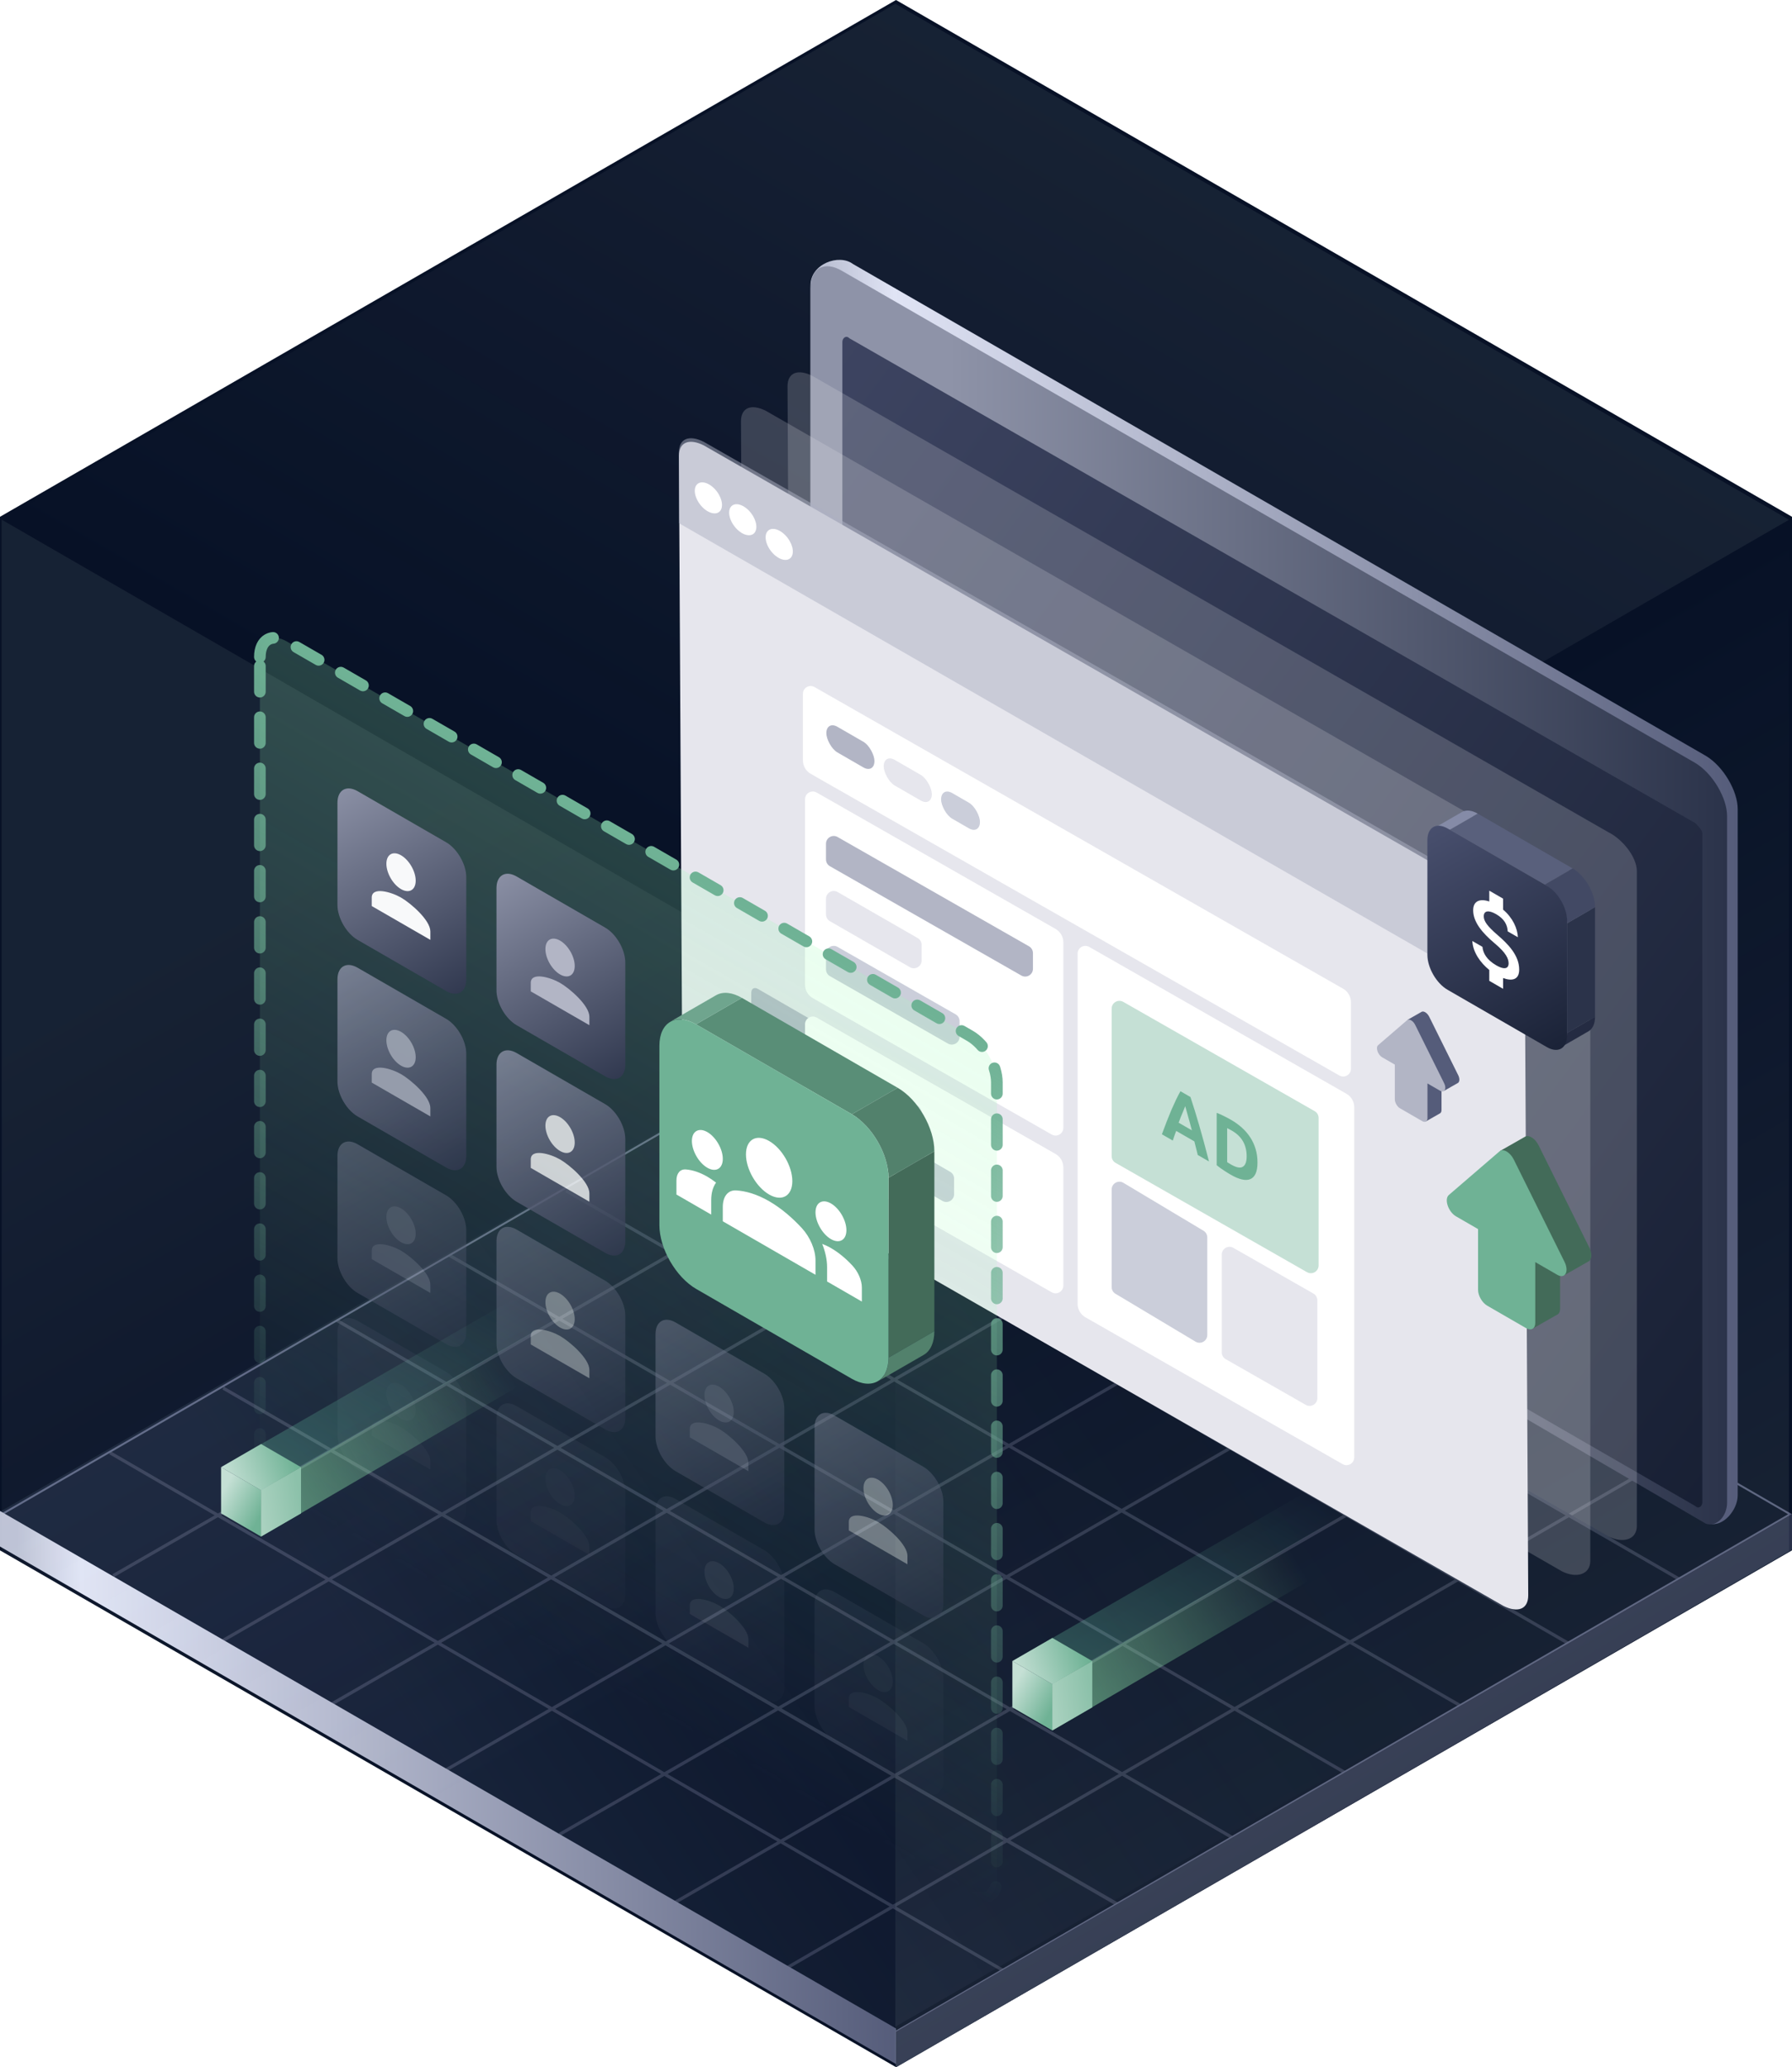 <svg width="462" height="533" viewBox="0 0 462 533" fill="none" xmlns="http://www.w3.org/2000/svg">
<g clip-path="url(#clip0_3003_1780)">
<path d="M231 0L462 133.25V399.75L231 533L0 399.75V133.25L231 0Z" fill="#071126"/>
<path fill-rule="evenodd" clip-rule="evenodd" d="M201.603 274.04L202.02 273.317L230.544 289.793L259.144 273.317L259.561 274.04L231.378 290.275L259.159 306.322L287.498 289.996L287.915 290.718L259.993 306.804L287.272 322.56L315.643 306.202L316.06 306.924L288.106 323.042L316.805 339.619L345.04 323.353L345.457 324.076L317.639 340.101L345.836 356.388L374.227 340.032L374.644 340.754L346.67 356.87L375.725 373.652L404.457 357.072L404.875 357.794L376.559 374.134L404.475 390.259L432.811 373.862L433.228 374.585L405.309 390.74L433.02 406.747L432.603 407.469L404.476 391.222L376.72 407.283L404.666 423.426L404.249 424.148L375.887 407.765L348.865 423.402L376.521 439.326L376.104 440.048L348.031 423.884L319.126 440.611L347.125 456.783L346.708 457.505L318.293 441.093L290.121 457.395L317.937 473.462L317.52 474.184L289.288 457.877L260.479 474.547L288.124 490.502L287.707 491.335L259.561 475.078L231.023 491.592L258.728 507.653L258.311 508.375L230.191 492.074L202.019 508.375L201.602 507.653L229.359 491.592L201.251 475.297L172.832 491.697L172.415 490.974L200.419 474.815L171.269 457.916L144.478 473.35L144.061 472.628L170.436 457.433L142.29 441.117L115.291 456.671L114.874 455.949L141.458 440.634L112.884 424.07L85.269 439.993L84.852 439.27L112.052 423.587L84.749 407.76L57.749 423.314L57.332 422.592L83.916 407.277L56.186 391.201L29.395 406.635L28.978 405.913L55.353 390.719L28.145 374.946L28.562 374.224L56.187 390.238L84.472 373.943L57.332 358.267L57.749 357.545L85.319 373.456L114.265 356.78L86.52 340.754L86.937 340.032L115.1 356.299L143.335 340.034L115.708 324.076L116.125 323.353L144.169 339.553L172.865 323.022L145.729 307.397L146.146 306.675L173.7 322.54L201.057 306.78L173.249 290.718L173.666 289.996L201.892 306.3L229.709 290.274L201.603 274.04ZM230.544 290.756L202.726 306.781L230.507 322.828L258.324 306.803L230.544 290.756ZM201.891 307.262L174.536 323.022L202.36 339.043L229.672 323.309L201.891 307.262ZM173.7 323.503L145.004 340.034L172.784 356.081L201.525 339.524L173.7 323.503ZM144.169 340.515L115.934 356.781L143.715 372.828L171.95 356.562L144.169 340.515ZM115.099 357.262L86.153 373.938L113.946 389.977L142.88 373.309L115.099 357.262ZM85.306 374.425L57.02 390.721L84.75 406.797L113.087 390.472L85.306 374.425ZM231.341 323.31L259.159 307.285L286.437 323.041L258.631 339.073L231.341 323.31ZM203.195 339.524L230.506 323.791L257.797 339.555L230.541 355.27L203.195 339.524ZM173.619 356.563L202.36 340.005L229.706 355.751L200.934 372.341L173.619 356.563ZM144.549 373.31L172.784 357.044L200.099 372.822L171.876 389.094L144.549 373.31ZM114.78 390.459L143.714 373.791L171.042 389.575L142.131 406.244L114.78 390.459ZM85.583 407.279L113.921 390.954L141.261 406.746L112.885 423.107L85.583 407.279ZM287.271 323.523L259.465 339.555L288.153 356.125L315.97 340.1L287.271 323.523ZM258.631 340.036L231.376 355.751L260.096 372.288L287.318 356.606L258.631 340.036ZM230.541 356.232L201.768 372.822L230.43 389.378L259.261 372.769L230.541 356.232ZM200.933 373.303L172.71 389.576L201.361 406.125L229.596 389.859L200.933 373.303ZM171.876 390.057L142.966 406.726L171.616 423.261L200.526 406.606L171.876 390.057ZM142.095 407.228L113.718 423.589L142.292 440.154L170.733 423.769L142.095 407.228ZM288.987 356.607L316.804 340.582L345.001 356.869L317.184 372.894L288.987 356.607ZM260.932 372.769L288.152 357.088L316.349 373.375L289.173 389.031L260.932 372.769ZM231.265 389.86L260.096 373.251L288.337 389.512L259.461 406.147L231.265 389.86ZM202.195 406.607L230.43 390.341L258.626 406.628L230.391 422.894L202.195 406.607ZM172.45 423.742L201.36 407.088L229.557 423.375L200.659 440.023L172.45 423.742ZM143.124 440.637L171.567 424.251L199.764 440.538L171.27 456.953L143.124 440.637ZM345.835 357.351L318.018 373.376L347.097 390.173L374.891 374.134L345.835 357.351ZM317.183 373.857L290.008 389.512L319.157 406.296L346.263 390.654L317.183 373.857ZM289.173 389.993L260.295 406.629L289.423 423.454L318.322 406.777L289.173 389.993ZM259.461 407.11L231.226 423.376L260.378 440.215L288.589 423.935L259.461 407.11ZM230.391 423.857L201.493 440.504L230.683 457.35L259.544 440.696L230.391 423.857ZM200.598 441.02L172.103 457.436L201.252 474.334L229.776 457.874L200.598 441.02ZM347.931 390.654L375.725 374.615L403.642 390.741L375.887 406.802L347.931 390.654ZM319.992 406.777L347.097 391.135L375.054 407.284L348.03 422.921L319.992 406.777ZM290.257 423.935L319.157 407.258L347.197 423.404L318.293 440.129L290.257 423.935ZM261.212 440.696L289.423 424.417L317.46 440.611L289.288 456.913L261.212 440.696ZM231.517 457.832L260.378 441.178L288.455 457.395L259.646 474.066L231.517 457.832ZM202.084 474.816L230.61 458.355L258.728 474.597L230.191 491.11L202.084 474.816Z" fill="#2B334A"/>
<path d="M0.496 390.43L231 257.031L461.504 390.43L231 523.828L0.496 390.43Z" stroke="#555C7A" stroke-width="0.5" stroke-linecap="round"/>
<rect width="266.05" height="266.05" transform="matrix(-0.866 0.5 0.866 0.5 230 257)" fill="url(#paint0_linear_3003_1780)" fill-opacity="0.3"/>
<path fill-rule="evenodd" clip-rule="evenodd" d="M0 389.596L231 523.025V532.199L0 398.769V389.596Z" fill="url(#paint1_linear_3003_1780)"/>
<path fill-rule="evenodd" clip-rule="evenodd" d="M231 523.859L462 390.43V399.603L231 533.033V523.859Z" fill="url(#paint2_linear_3003_1780)"/>
<g opacity="0.15">
<rect width="266.047" height="266.047" transform="matrix(-0.866 0.5 -3.18351e-05 1 461.227 133.987)" fill="url(#paint3_linear_3003_1780)"/>
<rect width="266.047" height="266.047" transform="matrix(-0.866 -0.5 3.18351e-05 1 230.818 267.015)" fill="url(#paint4_linear_3003_1780)"/>
<rect width="266.047" height="266.047" transform="matrix(-0.866 -0.5 -0.866 0.5 461.227 134.016)" fill="url(#paint5_linear_3003_1780)"/>
</g>
<path fill-rule="evenodd" clip-rule="evenodd" d="M211.7 258.757C209.875 256.02 208.963 253.283 208.963 250.546L208.963 73.548C208.963 68.074 216.262 65.337 219.911 68.074L439.79 194.892C444.351 197.629 448.001 204.015 448.001 208.577L448.001 385.575C448.001 389.224 444.352 393.786 440.702 392.874" fill="url(#paint6_linear_3003_1780)"/>
<path fill-rule="evenodd" clip-rule="evenodd" d="M211.7 259.669C209.875 256.932 208.963 254.195 208.963 251.458L208.963 74.46C208.963 68.986 212.612 67.162 217.174 69.899L437.053 196.717C441.615 199.454 445.264 205.84 445.264 210.402L445.264 387.4C445.264 391.049 442.527 393.786 439.79 392.874" fill="url(#paint7_linear_3003_1780)"/>
<path fill-rule="evenodd" clip-rule="evenodd" d="M438.877 280.654L438.877 214.964C438.877 214.051 437.965 213.139 437.052 212.227L218.998 87.233C218.086 86.321 217.174 87.233 217.174 88.146L217.174 259.669C217.174 260.582 218.086 261.494 218.998 262.406L437.052 388.312C437.965 389.224 438.877 388.312 438.877 387.4L438.877 280.654Z" fill="url(#paint8_linear_3003_1780)"/>
<path d="M414.7 396.166L210.332 278.472C206.683 276.647 203.946 272.085 203.946 268.436L203.033 99.649C203.033 96 205.77 95.088 209.42 96.912L414.7 214.607C418.35 216.431 421.999 220.993 421.999 224.643L421.999 393.429C421.999 397.079 418.35 397.991 414.7 396.166Z" fill="#E6E6ED" fill-opacity="0.2"/>
<path d="M402.7 405.166L198.332 287.472C194.683 285.647 191.946 281.085 191.946 277.436L191.033 108.649C191.033 105 193.77 104.088 197.42 105.912L402.7 223.607C406.35 225.431 409.999 229.993 409.999 233.643L409.999 402.429C409.999 406.079 406.35 406.991 402.7 405.166Z" fill="#E6E6ED" fill-opacity="0.2"/>
<path d="M387.613 414.079L182.332 296.384C178.683 294.56 175.946 289.998 175.946 286.349L175.033 117.562C175.033 113.913 177.77 113 181.42 114.825L386.7 232.519C390.35 234.344 393.087 238.906 393.087 242.555L393.999 411.342C393.999 414.991 391.262 415.904 387.613 414.079Z" fill="#E6E6ED"/>
<path d="M181.42 113.912C177.77 112.088 175.033 113 175.033 116.649L175.033 134.897L393.999 260.802L393.999 241.643C393.999 238.906 392.175 235.256 388.525 232.519L302.764 183.252L181.42 113.912Z" fill="#ACB0C2" fill-opacity="0.5"/>
<path d="M185.375 132.02C186.583 131.112 186.335 128.743 184.82 126.729C183.306 124.716 181.099 123.82 179.891 124.729C178.682 125.637 178.931 128.006 180.445 130.02C181.96 132.033 184.167 132.929 185.375 132.02Z" fill="white"/>
<path d="M194.234 137.655C195.442 136.747 195.194 134.378 193.68 132.364C192.165 130.351 189.958 129.455 188.75 130.364C187.542 131.272 187.79 133.641 189.305 135.655C190.819 137.668 193.026 138.564 194.234 137.655Z" fill="white"/>
<path d="M203.636 144.018C204.845 143.11 204.596 140.741 203.082 138.727C201.568 136.714 199.36 135.818 198.152 136.727C196.944 137.636 197.193 140.004 198.707 142.018C200.221 144.031 202.428 144.927 203.636 144.018Z" fill="white"/>
<path d="M193.688 256C193.688 254.9 194.459 254.445 195.412 254.995L209.268 262.995C210.221 263.545 211 264.895 211 265.995V284L207 278L194.536 270.505C194.065 270.222 193.688 269.56 193.688 269.016V256Z" fill="#B2B5C5"/>
<g filter="url(#filter0_d_3003_1780)">
<path fill-rule="evenodd" clip-rule="evenodd" d="M207 206.635C207 205.1 208.658 204.137 209.992 204.898L271.573 240.058C272.82 240.769 273.59 242.095 273.59 243.531V291.348C273.59 292.884 271.932 293.846 270.598 293.085L209.017 257.926C207.77 257.214 207 255.888 207 254.452V206.635Z" fill="white"/>
<path fill-rule="evenodd" clip-rule="evenodd" d="M207 264.661C207 263.125 208.658 262.163 209.992 262.924L271.573 298.083C272.82 298.795 273.59 300.121 273.59 301.557V332.024C273.59 333.559 271.932 334.522 270.598 333.76L209.017 298.601C207.77 297.889 207 296.564 207 295.128V264.661Z" fill="white"/>
<g filter="url(#filter1_d_3003_1780)">
<path fill-rule="evenodd" clip-rule="evenodd" d="M277.268 246.444C277.268 244.909 278.926 243.946 280.259 244.707L346.571 282.565C347.818 283.277 348.587 284.603 348.587 286.039V376.331C348.587 377.866 346.929 378.829 345.596 378.068L279.284 340.21C278.037 339.498 277.268 338.172 277.268 336.736V246.444Z" fill="white"/>
</g>
<path fill-rule="evenodd" clip-rule="evenodd" d="M212.4 218.106C212.4 216.571 214.059 215.608 215.392 216.37L264.747 244.556C265.37 244.912 265.755 245.575 265.755 246.293V250.349C265.755 251.885 264.096 252.847 262.763 252.086L213.409 223.9C212.785 223.544 212.4 222.881 212.4 222.163V218.106Z" fill="#B2B5C5"/>
<path fill-rule="evenodd" clip-rule="evenodd" d="M286.049 260.613C286.049 259.078 287.707 258.115 289.041 258.877L338.395 287.063C339.019 287.419 339.403 288.082 339.403 288.799V326.839C339.403 328.375 337.745 329.338 336.412 328.576L287.057 300.39C286.434 300.034 286.049 299.371 286.049 298.653V260.613Z" fill="#C5E0D5"/>
<path fill-rule="evenodd" clip-rule="evenodd" d="M323.157 303.167C323.481 302.461 323.642 301.507 323.642 300.307C323.642 299.054 323.481 297.887 323.157 296.807C322.834 295.727 322.372 294.727 321.772 293.807C321.171 292.887 320.45 292.051 319.607 291.297C318.775 290.551 317.846 289.881 316.818 289.287C316.333 289.007 315.75 288.697 315.069 288.357C314.399 288.011 313.752 287.724 313.129 287.497V300.997C313.752 301.504 314.387 301.964 315.034 302.377C315.681 302.804 316.246 303.157 316.731 303.437C317.794 304.051 318.752 304.457 319.607 304.657C320.461 304.857 321.183 304.834 321.772 304.587C322.372 304.347 322.834 303.874 323.157 303.167ZM316.264 300.487C316.102 300.381 315.958 300.284 315.831 300.197V291.437C316.004 291.511 316.189 291.604 316.385 291.717C316.581 291.817 316.772 291.921 316.957 292.027C318.308 292.807 319.295 293.751 319.918 294.857C320.542 295.964 320.854 297.244 320.854 298.697C320.854 300.084 320.525 300.981 319.866 301.387C319.22 301.801 318.221 301.617 316.87 300.837L316.264 300.487Z" fill="#6FB295"/>
<path fill-rule="evenodd" clip-rule="evenodd" d="M307.816 296.63C307.978 297.23 308.122 297.807 308.249 298.36L311.142 300.03C310.691 298.277 310.264 296.65 309.86 295.15C309.456 293.65 309.057 292.227 308.665 290.88C308.284 289.54 307.903 288.26 307.522 287.04C307.141 285.807 306.754 284.597 306.361 283.41L303.78 281.92C303.376 282.647 302.984 283.407 302.603 284.2C302.233 284.987 301.852 285.827 301.46 286.72C301.078 287.62 300.686 288.587 300.282 289.62C299.878 290.653 299.45 291.787 299 293.02L301.806 294.64C301.933 294.233 302.072 293.82 302.222 293.4C302.383 292.987 302.539 292.57 302.689 292.15L307.366 294.85L307.816 296.63ZM304.75 286.44C304.866 286.16 304.952 285.937 305.01 285.77C305.079 286.01 305.172 286.337 305.287 286.75C305.403 287.163 305.536 287.64 305.686 288.18C305.847 288.727 306.015 289.323 306.188 289.97C306.361 290.617 306.54 291.293 306.725 292L303.313 290.03C303.498 289.537 303.677 289.067 303.85 288.62C304.034 288.18 304.202 287.777 304.352 287.41C304.502 287.043 304.635 286.72 304.75 286.44Z" fill="#6FB295"/>
<path fill-rule="evenodd" clip-rule="evenodd" d="M286.049 307.25C286.049 305.697 287.743 304.736 289.076 305.534L309.726 317.892C310.33 318.253 310.699 318.905 310.699 319.608V344.773C310.699 346.327 309.005 347.287 307.672 346.489L287.022 334.132C286.418 333.771 286.049 333.119 286.049 332.416V307.25Z" fill="#CBCEDA"/>
<path fill-rule="evenodd" clip-rule="evenodd" d="M314.432 324.037C314.432 322.502 316.09 321.539 317.423 322.3L338.074 334.093C338.697 334.449 339.082 335.112 339.082 335.83V361.05C339.082 362.585 337.423 363.548 336.09 362.787L315.44 350.994C314.816 350.638 314.432 349.975 314.432 349.258V324.037Z" fill="#E6E6ED"/>
<path fill-rule="evenodd" clip-rule="evenodd" d="M212.4 246.445C212.4 244.91 214.059 243.947 215.393 244.709L245.828 262.098C246.451 262.454 246.836 263.117 246.836 263.835V267.891C246.836 269.426 245.177 270.389 243.843 269.627L213.408 252.238C212.785 251.882 212.4 251.219 212.4 250.501V246.445Z" fill="#CBCEDA"/>
<path fill-rule="evenodd" clip-rule="evenodd" d="M212.4 232.288C212.4 230.75 214.064 229.787 215.398 230.554L236.048 242.433C236.668 242.79 237.051 243.451 237.051 244.166V248.215C237.051 249.753 235.387 250.715 234.053 249.948L213.403 238.07C212.783 237.713 212.4 237.052 212.4 236.336V232.288Z" fill="#E6E6ED"/>
<path fill-rule="evenodd" clip-rule="evenodd" d="M212.4 275.47C212.4 273.932 214.064 272.97 215.398 273.737L236.048 285.615C236.668 285.972 237.051 286.633 237.051 287.349V291.397C237.051 292.936 235.387 293.898 234.053 293.131L213.403 281.252C212.783 280.896 212.4 280.234 212.4 279.519V275.47Z" fill="#E6E6ED"/>
<path fill-rule="evenodd" clip-rule="evenodd" d="M212.4 287.626C212.4 286.086 214.069 285.123 215.403 285.895L244.426 302.7C245.043 303.057 245.424 303.717 245.424 304.431V308.471C245.424 310.012 243.755 310.974 242.421 310.202L213.398 293.398C212.781 293.04 212.4 292.381 212.4 291.667V287.626Z" fill="#CBCEDA"/>
</g>
<path fill-rule="evenodd" clip-rule="evenodd" d="M207 178.89C207 177.354 208.658 176.392 209.991 177.153L346.271 254.936C347.519 255.648 348.288 256.974 348.288 258.41V275.57C348.288 277.105 346.63 278.068 345.297 277.307L209.017 199.524C207.77 198.812 207 197.486 207 196.05V178.89Z" fill="white"/>
<rect width="14.325" height="6.612" rx="3.306" transform="matrix(0.866 0.5 -2.20305e-08 1 213.041 185.75)" fill="#B2B5C5"/>
<rect width="14.325" height="6.612" rx="3.306" transform="matrix(0.866 0.5 -2.20305e-08 1 227.832 194.29)" fill="#E6E6ED"/>
<rect width="11.57" height="6.612" rx="3.306" transform="matrix(0.866 0.5 -2.20305e-08 1 242.625 202.83)" fill="#CBCEDA"/>
<path d="M67 169.393C67 164.974 70.102 163.183 73.928 165.393L250.072 267.089C253.898 269.298 257 274.671 257 279.089V484.464C257 488.883 253.898 490.673 250.072 488.464L73.928 386.768C70.102 384.559 67 379.186 67 374.768V169.393Z" fill="url(#paint9_linear_3003_1780)" fill-opacity="0.3" stroke="url(#paint10_linear_3003_1780)" stroke-width="3" stroke-linecap="round" stroke-linejoin="bevel" stroke-dasharray="6.6 6.6"/>
<rect width="13.643" height="46.385" transform="matrix(0.866 -0.5 0 1 229.074 303.677)" fill="#436B59"/>
<rect width="46.385" height="13.643" transform="matrix(0.866 0.5 -0.866 0.5 191.268 257.292)" fill="#598E77"/>
<path d="M172.77 263.451C174.615 262.385 177.034 262.716 179.453 264.113L191.268 257.292C188.849 255.895 186.43 255.564 184.584 256.629L172.77 263.451Z" fill="#6FA58E"/>
<path d="M229.075 303.677C229.075 297.649 224.843 290.32 219.623 287.306L231.438 280.484C236.658 283.498 240.89 290.828 240.89 296.856L229.075 303.677Z" fill="#52816C"/>
<path d="M226.307 356.181C228.152 355.116 229.075 352.855 229.075 350.062L240.89 343.241C240.89 346.034 239.967 348.294 238.122 349.36L226.307 356.181Z" fill="#52816C"/>
<path d="M170 269.656C170 263.581 174.265 261.118 179.526 264.156L219.548 287.263C224.81 290.3 229.075 297.687 229.075 303.763V349.976C229.075 356.051 224.81 358.514 219.548 355.476L179.526 332.369C174.265 329.332 170 321.944 170 315.869V269.656Z" fill="#6FB295"/>
<path d="M198.296 309.725C201.542 311.6 204.411 314.152 206.741 316.671C208.892 319.017 210.246 322.283 210.246 324.973V328.699L186.345 314.9V311.197C186.345 308.483 187.7 306.781 189.851 306.942C192.181 307.092 195.049 307.851 198.296 309.725ZM182.362 301.1C184.553 302.365 186.345 301.33 186.345 298.801C186.345 296.271 184.553 293.166 182.362 291.901C180.171 290.636 178.378 291.671 178.378 294.201C178.378 296.731 180.171 299.836 182.362 301.1ZM184.612 304.93C183.875 304.366 183.138 303.849 182.362 303.4C180.39 302.262 178.518 301.664 176.824 301.537C175.351 301.422 174.395 302.526 174.395 304.389V308L183.358 313.175V309.472C183.358 307.563 183.816 306.034 184.612 304.93ZM214.23 319.5C216.421 320.765 218.214 319.73 218.214 317.2C218.214 314.67 216.421 311.565 214.23 310.3C212.039 309.035 210.246 310.07 210.246 312.6C210.246 315.13 212.039 318.235 214.23 319.5ZM222.197 331.988C222.197 330.125 221.241 327.917 219.767 326.33C218.074 324.502 216.202 322.938 214.23 321.8C213.453 321.351 212.716 321.018 211.979 320.73C212.776 322.754 213.234 324.812 213.234 326.721V330.424L222.197 335.599V331.988ZM198.296 294.201C201.602 296.11 204.271 300.732 204.271 304.55C204.271 308.368 201.602 309.909 198.296 308C194.989 306.091 192.32 301.468 192.32 297.651C192.32 293.833 194.989 292.292 198.296 294.201Z" fill="white"/>
<path d="M128 229C128 225.686 130.326 224.343 133.196 226L156.013 239.173C158.883 240.83 161.209 244.86 161.209 248.173V274.52C161.209 277.834 158.883 279.177 156.013 277.52L133.196 264.347C130.326 262.69 128 258.661 128 255.347V229Z" fill="url(#paint11_linear_3003_1780)"/>
<path d="M144.393 251.255C146.48 252.46 148.171 251.484 148.171 249.074C148.171 246.664 146.48 243.736 144.393 242.531C142.306 241.326 140.615 242.302 140.616 244.712C140.616 247.122 142.306 250.05 144.393 251.255ZM144.393 253.436C141.872 251.98 136.838 250.535 136.838 253.436L136.838 255.617L151.949 264.341L151.949 262.16C151.948 259.26 146.915 254.892 144.393 253.436Z" fill="#B2B5C5"/>
<g opacity="0.4">
<path d="M128 320.041C128 316.727 130.326 315.384 133.196 317.041L156.013 330.214C158.883 331.871 161.209 335.901 161.209 339.214V365.561C161.209 368.875 158.883 370.218 156.013 368.561L133.196 355.388C130.326 353.731 128 349.702 128 346.388V320.041Z" fill="url(#paint12_linear_3003_1780)"/>
<path d="M144.393 342.296C146.48 343.501 148.171 342.525 148.171 340.115C148.171 337.705 146.48 334.777 144.393 333.572C142.306 332.367 140.615 333.343 140.616 335.753C140.616 338.163 142.306 341.091 144.393 342.296ZM144.393 344.477C141.872 343.021 136.838 341.576 136.838 344.477L136.838 346.658L151.949 355.382L151.949 353.201C151.948 350.301 146.915 345.933 144.393 344.477Z" fill="#F8F9FA"/>
</g>
<g opacity="0.4">
<path d="M210 368C210 364.686 212.326 363.343 215.196 365L238.013 378.173C240.883 379.83 243.209 383.86 243.209 387.173V413.52C243.209 416.834 240.883 418.177 238.013 416.52L215.196 403.347C212.326 401.69 210 397.661 210 394.347V368Z" fill="url(#paint13_linear_3003_1780)"/>
<path d="M226.393 390.255C228.48 391.46 230.171 390.484 230.171 388.074C230.171 385.664 228.48 382.736 226.393 381.531C224.306 380.326 222.615 381.302 222.616 383.712C222.616 386.122 224.306 389.05 226.393 390.255ZM226.393 392.436C223.872 390.98 218.838 389.535 218.838 392.436L218.838 394.617L233.949 403.341L233.949 401.16C233.948 398.26 228.915 393.892 226.393 392.436Z" fill="#F8F9FA"/>
</g>
<g opacity="0.8">
<path d="M128 274.521C128 271.207 130.326 269.864 133.196 271.521L156.013 284.694C158.883 286.351 161.209 290.38 161.209 293.694V320.041C161.209 323.355 158.883 324.698 156.013 323.041L133.196 309.867C130.326 308.211 128 304.181 128 300.867V274.521Z" fill="url(#paint14_linear_3003_1780)"/>
<path d="M144.393 296.776C146.48 297.981 148.171 297.005 148.171 294.595C148.171 292.185 146.48 289.257 144.393 288.052C142.306 286.847 140.615 287.823 140.616 290.233C140.616 292.643 142.306 295.571 144.393 296.776ZM144.393 298.957C141.872 297.501 136.838 296.056 136.838 298.956L136.838 301.137L151.949 309.862L151.949 307.681C151.948 304.78 146.915 300.413 144.393 298.957Z" fill="#F8F9FA"/>
</g>
<g opacity="0.1">
<path d="M128 365.561C128 362.247 130.326 360.904 133.196 362.561L156.013 375.734C158.883 377.391 161.209 381.421 161.209 384.734V411.081C161.209 414.395 158.883 415.738 156.013 414.081L133.196 400.908C130.326 399.251 128 395.222 128 391.908V365.561Z" fill="url(#paint15_linear_3003_1780)"/>
<path d="M144.393 387.817C146.48 389.022 148.171 388.046 148.171 385.636C148.171 383.226 146.48 380.298 144.393 379.093C142.306 377.888 140.615 378.864 140.616 381.274C140.616 383.684 142.306 386.612 144.393 387.817ZM144.393 389.998C141.872 388.542 136.838 387.097 136.838 389.997L136.838 392.178L151.949 400.903L151.949 398.722C151.948 395.821 146.915 391.454 144.393 389.998Z" fill="#8E93A8"/>
</g>
<g opacity="0.1">
<path d="M210 413.521C210 410.207 212.326 408.864 215.196 410.521L238.013 423.694C240.883 425.351 243.209 429.38 243.209 432.694V459.041C243.209 462.355 240.883 463.698 238.013 462.041L215.196 448.867C212.326 447.211 210 443.181 210 439.867V413.521Z" fill="url(#paint16_linear_3003_1780)"/>
<path d="M226.393 435.776C228.48 436.981 230.171 436.005 230.171 433.595C230.171 431.185 228.48 428.257 226.393 427.052C224.306 425.847 222.615 426.823 222.616 429.233C222.616 431.643 224.306 434.571 226.393 435.776ZM226.393 437.957C223.872 436.501 218.838 435.056 218.838 437.956L218.838 440.137L233.949 448.862L233.949 446.681C233.948 443.78 228.915 439.413 226.393 437.957Z" fill="#B2B5C5"/>
</g>
<path d="M87 207C87 203.686 89.326 202.343 92.196 204L115.013 217.173C117.883 218.83 120.209 222.86 120.209 226.173V252.52C120.209 255.834 117.883 257.177 115.013 255.52L92.196 242.347C89.326 240.69 87 236.661 87 233.347V207Z" fill="url(#paint17_linear_3003_1780)"/>
<path d="M103.393 229.255C105.48 230.46 107.171 229.484 107.171 227.074C107.171 224.664 105.48 221.736 103.393 220.531C101.306 219.326 99.615 220.302 99.616 222.712C99.616 225.122 101.306 228.05 103.393 229.255ZM103.393 231.436C100.872 229.98 95.838 228.535 95.838 231.436L95.838 233.617L110.949 242.341L110.949 240.16C110.948 237.26 105.915 232.892 103.393 231.436Z" fill="#F8F9FA"/>
<g opacity="0.4">
<path d="M87 298.041C87 294.727 89.326 293.384 92.196 295.041L115.013 308.214C117.883 309.871 120.209 313.901 120.209 317.214V343.561C120.209 346.875 117.883 348.218 115.013 346.561L92.196 333.388C89.326 331.731 87 327.702 87 324.388V298.041Z" fill="url(#paint18_linear_3003_1780)"/>
<path d="M103.393 320.296C105.48 321.501 107.171 320.525 107.171 318.115C107.171 315.705 105.48 312.777 103.393 311.572C101.306 310.367 99.615 311.343 99.616 313.753C99.616 316.163 101.306 319.091 103.393 320.296ZM103.393 322.477C100.872 321.021 95.838 319.576 95.838 322.477L95.838 324.658L110.949 333.382L110.949 331.201C110.948 328.301 105.915 323.933 103.393 322.477Z" fill="#8E93A8"/>
</g>
<g opacity="0.4">
<path d="M169 344C169 340.686 171.326 339.343 174.196 341L197.013 354.173C199.883 355.83 202.209 359.86 202.209 363.173V389.52C202.209 392.834 199.883 394.177 197.013 392.52L174.196 379.347C171.326 377.69 169 373.661 169 370.347V344Z" fill="url(#paint19_linear_3003_1780)"/>
<path d="M185.393 366.255C187.48 367.46 189.171 366.484 189.171 364.074C189.171 361.664 187.48 358.736 185.393 357.531C183.306 356.326 181.615 357.302 181.616 359.712C181.616 362.122 183.306 365.05 185.393 366.255ZM185.393 368.436C182.872 366.98 177.838 365.535 177.838 368.436L177.838 370.617L192.949 379.341L192.949 377.16C192.948 374.26 187.915 369.892 185.393 368.436Z" fill="#8E93A8"/>
</g>
<g opacity="0.8">
<path d="M87 252.521C87 249.207 89.326 247.864 92.196 249.521L115.013 262.694C117.883 264.351 120.209 268.38 120.209 271.694V298.041C120.209 301.355 117.883 302.698 115.013 301.041L92.196 287.867C89.326 286.211 87 282.181 87 278.867V252.521Z" fill="url(#paint20_linear_3003_1780)"/>
<path d="M103.393 274.776C105.48 275.981 107.171 275.005 107.171 272.595C107.171 270.185 105.48 267.257 103.393 266.052C101.306 264.847 99.615 265.823 99.616 268.233C99.616 270.643 101.306 273.571 103.393 274.776ZM103.393 276.957C100.872 275.501 95.838 274.056 95.838 276.956L95.838 279.137L110.949 287.862L110.949 285.681C110.948 282.78 105.915 278.413 103.393 276.957Z" fill="#B2B5C5"/>
</g>
<g opacity="0.1">
<path d="M87 343.561C87 340.247 89.326 338.904 92.196 340.561L115.013 353.734C117.883 355.391 120.209 359.421 120.209 362.734V389.081C120.209 392.395 117.883 393.738 115.013 392.081L92.196 378.908C89.326 377.251 87 373.222 87 369.908V343.561Z" fill="url(#paint21_linear_3003_1780)"/>
<path d="M103.393 365.817C105.48 367.022 107.171 366.046 107.171 363.636C107.171 361.226 105.48 358.298 103.393 357.093C101.306 355.888 99.615 356.864 99.616 359.274C99.616 361.684 101.306 364.612 103.393 365.817ZM103.393 367.998C100.872 366.542 95.838 365.097 95.838 367.997L95.838 370.178L110.949 378.903L110.949 376.722C110.948 373.821 105.915 369.454 103.393 367.998Z" fill="#8E93A8"/>
</g>
<g opacity="0.1">
<path d="M169 389.521C169 386.207 171.326 384.864 174.196 386.521L197.013 399.694C199.883 401.351 202.209 405.38 202.209 408.694V435.041C202.209 438.355 199.883 439.698 197.013 438.041L174.196 424.867C171.326 423.211 169 419.181 169 415.867V389.521Z" fill="url(#paint22_linear_3003_1780)"/>
<path d="M185.393 411.776C187.48 412.981 189.171 412.005 189.171 409.595C189.171 407.185 187.48 404.257 185.393 403.052C183.306 401.847 181.615 402.823 181.616 405.233C181.616 407.643 183.306 410.571 185.393 411.776ZM185.393 413.957C182.872 412.501 177.838 411.056 177.838 413.956L177.838 416.137L192.949 424.862L192.949 422.681C192.948 419.78 187.915 415.413 185.393 413.957Z" fill="#F8F9FA"/>
</g>
<path fill-rule="evenodd" clip-rule="evenodd" d="M393.337 293.01C394.325 292.633 395.838 293.638 396.68 295.335L409.752 321.689C410.493 323.181 410.399 324.5 409.781 325.077L409.796 325.102L409.62 325.203C409.586 325.224 409.551 325.244 409.515 325.262L403.287 328.813L402.214 326.931V337.433C402.214 338.288 401.872 338.855 401.338 339.046L395.069 342.619L391.533 336.417L393.648 335.212L389.826 333.005C388.523 332.253 387.467 330.423 387.467 328.918V313.252L381.768 309.962C379.788 308.819 378.689 305.537 379.928 304.47L387.518 297.932L386.825 296.717L393.06 293.163C393.138 293.104 393.222 293.056 393.31 293.02L393.335 293.006L393.337 293.01Z" fill="#436B59"/>
<path d="M390.276 298.993C389.331 297.089 387.541 296.055 386.596 296.869L373.524 308.128C372.284 309.195 373.383 312.477 375.364 313.62L381.062 316.91V332.576C381.062 334.081 382.119 335.911 383.422 336.663L393.45 342.453C394.753 343.205 395.81 342.595 395.81 341.091V325.424L401.508 328.714C403.488 329.858 404.588 327.846 403.348 325.347L390.276 298.993Z" fill="#6FB295"/>
<path fill-rule="evenodd" clip-rule="evenodd" d="M366.573 260.86C367.137 260.644 368.001 261.218 368.482 262.187L375.943 277.229C376.366 278.081 376.312 278.834 375.96 279.163L375.968 279.178L375.867 279.235C375.848 279.247 375.828 279.259 375.808 279.269L372.253 281.296L371.64 280.222V286.215C371.64 286.704 371.445 287.027 371.14 287.136L367.562 289.176L365.544 285.636L366.751 284.948L364.57 283.688C363.826 283.259 363.223 282.215 363.223 281.356V272.414L359.97 270.536C358.84 269.883 358.213 268.01 358.92 267.401L363.252 263.669L362.857 262.976L366.416 260.947C366.46 260.913 366.508 260.886 366.558 260.866L366.572 260.858L366.573 260.86Z" fill="#555C7A"/>
<path d="M364.861 264.275C364.322 263.188 363.3 262.598 362.76 263.062L355.299 269.489C354.592 270.098 355.219 271.971 356.349 272.624L359.602 274.501V283.443C359.602 284.302 360.205 285.347 360.949 285.776L366.673 289.081C367.416 289.51 368.019 289.162 368.019 288.303V279.361L371.272 281.239C372.402 281.892 373.03 280.743 372.322 279.317L364.861 264.275Z" fill="#B2B5C5"/>
<path d="M375.854 373.731L271.308 434.276L261.087 428.249L365.698 368L375.854 373.731Z" fill="url(#paint23_linear_3003_1780)" fill-opacity="0.3"/>
<path d="M375.357 385.411L271.3 446.192V434.238L375.357 373.67L375.357 385.411Z" fill="url(#paint24_linear_3003_1780)"/>
<path d="M271.302 446.195L261 440.229V428.297L261.014 428.289L271.302 434.246V446.195Z" fill="url(#paint25_linear_3003_1780)"/>
<path d="M271.303 446.19V434.171L281.605 428.29V440.229L271.303 446.19Z" fill="url(#paint26_linear_3003_1780)"/>
<path d="M281.6 428.295L271.302 434.258L261.004 428.295L271.302 422.332L281.6 428.295Z" fill="url(#paint27_linear_3003_1780)"/>
<path d="M171.854 323.731L67.308 384.276L57.087 378.249L161.698 318L171.854 323.731Z" fill="url(#paint28_linear_3003_1780)" fill-opacity="0.3"/>
<path d="M171.357 335.411L67.3 396.192V384.238L171.357 323.67L171.357 335.411Z" fill="url(#paint29_linear_3003_1780)"/>
<path d="M67.302 396.195L57 390.229L57 378.297L57.014 378.289L67.302 384.246V396.195Z" fill="url(#paint30_linear_3003_1780)"/>
<path d="M67.303 396.19V384.171L77.605 378.29V390.229L67.303 396.19Z" fill="url(#paint31_linear_3003_1780)"/>
<path d="M77.6 378.295L67.302 384.258L57.004 378.295L67.302 372.332L77.6 378.295Z" fill="url(#paint32_linear_3003_1780)"/>
<rect width="8.317" height="28.279" transform="matrix(0.866 -0.5 0 1 404.016 238.067)" fill="#2B334A"/>
<rect width="28.279" height="8.317" transform="matrix(0.866 0.5 -0.866 0.5 380.967 209.788)" fill="#59607C"/>
<path d="M369.688 213.543C370.813 212.893 372.287 213.095 373.762 213.946L380.965 209.787C379.491 208.936 378.016 208.734 376.891 209.384L369.688 213.543Z" fill="#858BA7"/>
<path d="M404.014 238.067C404.014 234.392 401.435 229.923 398.252 228.086L405.455 223.927C408.638 225.765 411.218 230.233 411.218 233.908L404.014 238.067Z" fill="#424964"/>
<path d="M402.328 270.077C403.453 269.427 404.016 268.049 404.016 266.346L411.219 262.188C411.219 263.89 410.656 265.268 409.531 265.918L402.328 270.077Z" fill="#242B42"/>
<path d="M368 216.619C368 213.305 370.326 211.962 373.196 213.619L398.82 228.413C401.689 230.07 404.016 234.099 404.016 237.413V267C404.016 270.314 401.689 271.657 398.82 270L373.196 255.207C370.326 253.55 368 249.52 368 246.207V216.619Z" fill="url(#paint33_linear_3003_1780)"/>
<path d="M386.091 241.091C383.397 238.774 382.531 237.486 382.531 236.259C382.531 234.852 383.729 234.562 385.734 235.72C387.847 236.939 388.63 238.489 388.701 240.145L391.323 241.659C391.24 239.39 389.994 236.63 387.514 234.539L387.514 231.711L383.954 229.655L383.955 232.445C381.653 231.658 379.802 232.217 379.802 234.71C379.802 237.693 382.068 240.487 385.379 243.263C388.345 245.751 388.938 247.23 388.939 248.431C388.939 249.322 388.357 250.407 385.735 248.893C383.291 247.482 382.329 245.739 382.199 244.139L379.588 242.632C379.731 245.543 381.677 248.255 383.955 250.1L383.955 252.902L387.515 254.958L387.515 252.181C389.829 253.039 391.668 252.642 391.668 249.994C391.667 246.326 388.784 243.409 386.091 241.091Z" fill="white"/>
</g>
<defs>
<filter id="filter0_d_3003_1780" x="205.347" y="201.877" width="145.996" height="178.109" filterUnits="userSpaceOnUse" color-interpolation-filters="sRGB">
<feFlood flood-opacity="0" result="BackgroundImageFix"/>
<feColorMatrix in="SourceAlpha" type="matrix" values="0 0 0 0 0 0 0 0 0 0 0 0 0 0 0 0 0 0 127 0" result="hardAlpha"/>
<feOffset dx="0.551" dy="-0.551"/>
<feGaussianBlur stdDeviation="1.102"/>
<feColorMatrix type="matrix" values="0 0 0 0 0.124 0 0 0 0 0.172 0 0 0 0 0.275 0 0 0 0.048 0"/>
<feBlend mode="normal" in2="BackgroundImageFix" result="effect1_dropShadow_3003_1780"/>
<feBlend mode="normal" in="SourceGraphic" in2="effect1_dropShadow_3003_1780" result="shape"/>
</filter>
<filter id="filter1_d_3003_1780" x="277.268" y="244.441" width="71.32" height="133.893" filterUnits="userSpaceOnUse" color-interpolation-filters="sRGB">
<feFlood flood-opacity="0" result="BackgroundImageFix"/>
<feColorMatrix in="SourceAlpha" type="matrix" values="0 0 0 0 0 0 0 0 0 0 0 0 0 0 0 0 0 0 127 0" result="hardAlpha"/>
<feOffset/>
<feColorMatrix type="matrix" values="0 0 0 0 0.138 0 0 0 0 0.202 0 0 0 0 0.271 0 0 0 0.196 0"/>
<feBlend mode="normal" in2="BackgroundImageFix" result="effect1_dropShadow_3003_1780"/>
<feBlend mode="normal" in="SourceGraphic" in2="effect1_dropShadow_3003_1780" result="shape"/>
</filter>
<linearGradient id="paint0_linear_3003_1780" x1="268.395" y1="130.78" x2="56.058" y2="222.455" gradientUnits="userSpaceOnUse">
<stop stop-color="#C1D6FF" stop-opacity="0.3"/>
<stop offset="1" stop-color="#071127" stop-opacity="0"/>
</linearGradient>
<linearGradient id="paint1_linear_3003_1780" x1="5.203" y1="468.613" x2="230.981" y2="466.007" gradientUnits="userSpaceOnUse">
<stop stop-color="#BDC2D5"/>
<stop offset="0.073" stop-color="#E0E4F5"/>
<stop offset="1" stop-color="#555C7A"/>
</linearGradient>
<linearGradient id="paint2_linear_3003_1780" x1="229.964" y1="390.761" x2="360.077" y2="602.939" gradientUnits="userSpaceOnUse">
<stop stop-color="#3D4461"/>
<stop offset="1" stop-color="#171F33"/>
</linearGradient>
<linearGradient id="paint3_linear_3003_1780" x1="133.023" y1="0" x2="133.023" y2="266.047" gradientUnits="userSpaceOnUse">
<stop stop-color="#DBF3E2" stop-opacity="0"/>
<stop offset="1" stop-color="#DBF3E2" stop-opacity="0.5"/>
</linearGradient>
<linearGradient id="paint4_linear_3003_1780" x1="266.062" y1="133.08" x2="132.529" y2="267.439" gradientUnits="userSpaceOnUse">
<stop stop-color="#DBF3E2" stop-opacity="0.5"/>
<stop offset="1" stop-color="#DBE5F3" stop-opacity="0"/>
</linearGradient>
<linearGradient id="paint5_linear_3003_1780" x1="133.023" y1="0" x2="133.023" y2="266.047" gradientUnits="userSpaceOnUse">
<stop stop-color="#DBF3E2" stop-opacity="0.5"/>
<stop offset="1" stop-color="#DBE5F3" stop-opacity="0"/>
<stop offset="1" stop-color="#DBF3E2" stop-opacity="0"/>
</linearGradient>
<linearGradient id="paint6_linear_3003_1780" x1="214.347" y1="247.635" x2="448.006" y2="246.414" gradientUnits="userSpaceOnUse">
<stop stop-color="#BDC2D5"/>
<stop offset="0.073" stop-color="#E0E4F5"/>
<stop offset="1" stop-color="#555C7A"/>
</linearGradient>
<linearGradient id="paint7_linear_3003_1780" x1="214.285" y1="248.4" x2="445.269" y2="247.201" gradientUnits="userSpaceOnUse">
<stop offset="0.135" stop-color="#8E93A8"/>
<stop offset="1" stop-color="#2B334A"/>
</linearGradient>
<linearGradient id="paint8_linear_3003_1780" x1="216.18" y1="87.556" x2="511.606" y2="306.005" gradientUnits="userSpaceOnUse">
<stop stop-color="#3D4461"/>
<stop offset="1" stop-color="#171F33"/>
</linearGradient>
<linearGradient id="paint9_linear_3003_1780" x1="162" y1="216.241" x2="66.142" y2="382.272" gradientUnits="userSpaceOnUse">
<stop stop-color="#9CFBB6" stop-opacity="0.7"/>
<stop offset="1" stop-color="#9CFBB6" stop-opacity="0"/>
</linearGradient>
<linearGradient id="paint10_linear_3003_1780" x1="162" y1="216.241" x2="66.142" y2="382.272" gradientUnits="userSpaceOnUse">
<stop stop-color="#6FB295"/>
<stop offset="1" stop-color="#6FB295" stop-opacity="0"/>
</linearGradient>
<linearGradient id="paint11_linear_3003_1780" x1="127.851" y1="223.003" x2="161.619" y2="282.278" gradientUnits="userSpaceOnUse">
<stop stop-color="#8E93A8"/>
<stop offset="1" stop-color="#2B334A"/>
</linearGradient>
<linearGradient id="paint12_linear_3003_1780" x1="127.851" y1="314.044" x2="161.619" y2="373.319" gradientUnits="userSpaceOnUse">
<stop stop-color="#8E93A8"/>
<stop offset="1" stop-color="#2B334A"/>
</linearGradient>
<linearGradient id="paint13_linear_3003_1780" x1="209.851" y1="362.003" x2="243.619" y2="421.278" gradientUnits="userSpaceOnUse">
<stop stop-color="#8E93A8"/>
<stop offset="1" stop-color="#2B334A"/>
</linearGradient>
<linearGradient id="paint14_linear_3003_1780" x1="127.851" y1="268.524" x2="161.619" y2="327.799" gradientUnits="userSpaceOnUse">
<stop stop-color="#8E93A8"/>
<stop offset="1" stop-color="#2B334A"/>
</linearGradient>
<linearGradient id="paint15_linear_3003_1780" x1="127.851" y1="359.564" x2="161.619" y2="418.839" gradientUnits="userSpaceOnUse">
<stop stop-color="#8E93A8"/>
<stop offset="1" stop-color="#2B334A"/>
</linearGradient>
<linearGradient id="paint16_linear_3003_1780" x1="209.851" y1="407.524" x2="243.619" y2="466.799" gradientUnits="userSpaceOnUse">
<stop stop-color="#8E93A8"/>
<stop offset="1" stop-color="#2B334A"/>
</linearGradient>
<linearGradient id="paint17_linear_3003_1780" x1="86.851" y1="201.003" x2="120.619" y2="260.278" gradientUnits="userSpaceOnUse">
<stop stop-color="#8E93A8"/>
<stop offset="1" stop-color="#2B334A"/>
</linearGradient>
<linearGradient id="paint18_linear_3003_1780" x1="86.851" y1="292.044" x2="120.619" y2="351.319" gradientUnits="userSpaceOnUse">
<stop stop-color="#8E93A8"/>
<stop offset="1" stop-color="#2B334A"/>
</linearGradient>
<linearGradient id="paint19_linear_3003_1780" x1="168.851" y1="338.003" x2="202.619" y2="397.278" gradientUnits="userSpaceOnUse">
<stop stop-color="#8E93A8"/>
<stop offset="1" stop-color="#2B334A"/>
</linearGradient>
<linearGradient id="paint20_linear_3003_1780" x1="86.851" y1="246.524" x2="120.619" y2="305.799" gradientUnits="userSpaceOnUse">
<stop stop-color="#8E93A8"/>
<stop offset="1" stop-color="#2B334A"/>
</linearGradient>
<linearGradient id="paint21_linear_3003_1780" x1="86.851" y1="337.564" x2="120.619" y2="396.839" gradientUnits="userSpaceOnUse">
<stop stop-color="#8E93A8"/>
<stop offset="1" stop-color="#2B334A"/>
</linearGradient>
<linearGradient id="paint22_linear_3003_1780" x1="168.851" y1="383.524" x2="202.619" y2="442.799" gradientUnits="userSpaceOnUse">
<stop stop-color="#8E93A8"/>
<stop offset="1" stop-color="#2B334A"/>
</linearGradient>
<linearGradient id="paint23_linear_3003_1780" x1="267.001" y1="430.5" x2="304.231" y2="365.99" gradientUnits="userSpaceOnUse">
<stop stop-color="#85FFCA" stop-opacity="0.8"/>
<stop offset="1" stop-color="#85FFCA" stop-opacity="0"/>
</linearGradient>
<linearGradient id="paint24_linear_3003_1780" x1="334.501" y1="402.5" x2="271.001" y2="440" gradientUnits="userSpaceOnUse">
<stop stop-color="#9CFBB6" stop-opacity="0"/>
<stop offset="1" stop-color="#9CFBB6" stop-opacity="0.5"/>
</linearGradient>
<linearGradient id="paint25_linear_3003_1780" x1="261" y1="435.5" x2="271" y2="441" gradientUnits="userSpaceOnUse">
<stop stop-color="#C5E0D5"/>
<stop offset="1" stop-color="#6FB295"/>
</linearGradient>
<linearGradient id="paint26_linear_3003_1780" x1="279.553" y1="426.462" x2="269.173" y2="428.319" gradientUnits="userSpaceOnUse">
<stop stop-color="#8CC1AA"/>
<stop offset="1" stop-color="#A9D1BF"/>
</linearGradient>
<linearGradient id="paint27_linear_3003_1780" x1="280.5" y1="428" x2="263.013" y2="434.189" gradientUnits="userSpaceOnUse">
<stop stop-color="#6FB295"/>
<stop offset="1" stop-color="#C5E0D5"/>
</linearGradient>
<linearGradient id="paint28_linear_3003_1780" x1="63.001" y1="380.5" x2="100.231" y2="315.99" gradientUnits="userSpaceOnUse">
<stop stop-color="#85FFCA" stop-opacity="0.8"/>
<stop offset="1" stop-color="#85FFCA" stop-opacity="0"/>
</linearGradient>
<linearGradient id="paint29_linear_3003_1780" x1="130.501" y1="352.5" x2="67.001" y2="390" gradientUnits="userSpaceOnUse">
<stop stop-color="#9CFBB6" stop-opacity="0"/>
<stop offset="1" stop-color="#9CFBB6" stop-opacity="0.5"/>
</linearGradient>
<linearGradient id="paint30_linear_3003_1780" x1="57" y1="385.5" x2="67" y2="391" gradientUnits="userSpaceOnUse">
<stop stop-color="#C5E0D5"/>
<stop offset="1" stop-color="#6FB295"/>
</linearGradient>
<linearGradient id="paint31_linear_3003_1780" x1="75.553" y1="376.462" x2="65.173" y2="378.319" gradientUnits="userSpaceOnUse">
<stop stop-color="#8CC1AA"/>
<stop offset="1" stop-color="#A9D1BF"/>
</linearGradient>
<linearGradient id="paint32_linear_3003_1780" x1="76.5" y1="378" x2="59.013" y2="384.189" gradientUnits="userSpaceOnUse">
<stop stop-color="#6FB295"/>
<stop offset="1" stop-color="#C5E0D5"/>
</linearGradient>
<linearGradient id="paint33_linear_3003_1780" x1="367.839" y1="210.622" x2="404.459" y2="274.907" gradientUnits="userSpaceOnUse">
<stop stop-color="#4A5170"/>
<stop offset="1" stop-color="#171F33"/>
</linearGradient>
<clipPath id="clip0_3003_1780">
<rect width="462" height="533" fill="white"/>
</clipPath>
</defs>
</svg>
